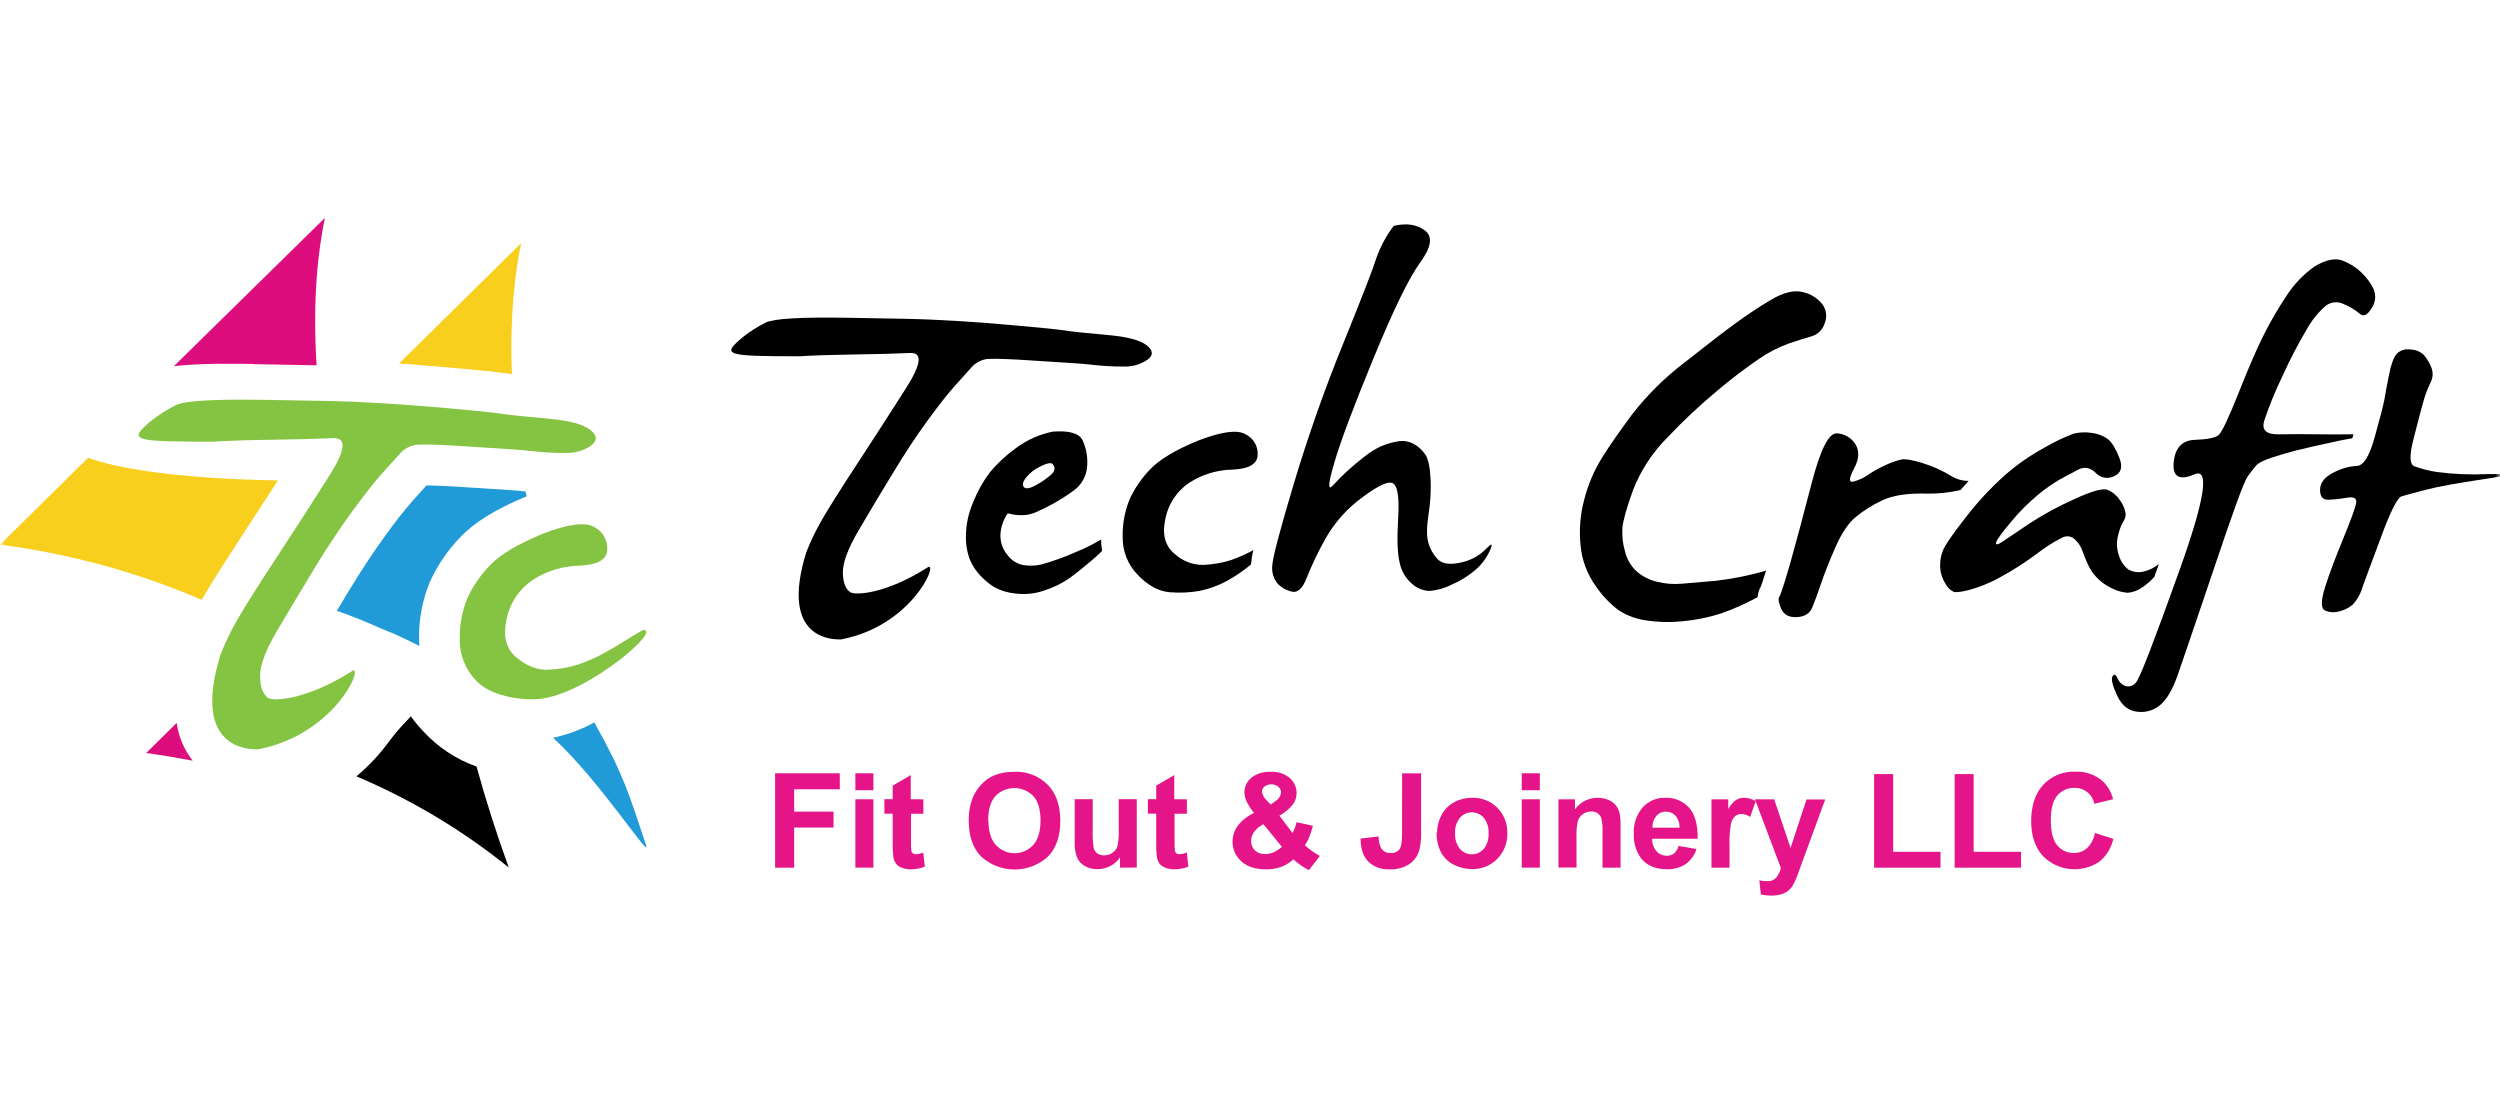 <?xml version="1.0" encoding="UTF-8"?>
<svg xmlns="http://www.w3.org/2000/svg" width="241" height="107" viewBox="0 0 241 107" fill="none">
  <mask id="mask0_5049_255" style="mask-type:alpha" maskUnits="userSpaceOnUse" x="0" y="0" width="241" height="107">
    <rect width="241" height="107" fill="#D9D9D9"></rect>
  </mask>
  <g mask="url(#mask0_5049_255)">
    <path d="M14.09 72.592C15.614 72.798 17.104 73.052 18.577 73.33C17.749 72.274 17.216 71.018 17.031 69.689L14.09 72.592Z" fill="#DD0D7E"></path>
    <path d="M24.428 35.104C26.976 35.142 29.002 35.181 30.52 35.216C30.112 28.818 30.676 24.077 31.324 21L16.77 35.292C18.573 35.116 20.383 35.041 22.194 35.069C22.89 35.069 23.617 35.069 24.404 35.087" fill="#DD0D7E"></path>
    <path d="M53.319 71.124C57.803 75.224 62.815 83.056 62.289 81.496C60.657 76.623 60.17 74.764 57.287 69.634C57.145 69.714 57.002 69.801 56.863 69.867C55.74 70.434 54.549 70.856 53.319 71.12" fill="#209BD7"></path>
    <path d="M49.034 83.62C44.574 80.026 39.635 77.072 34.359 74.841C35.534 73.855 36.585 72.732 37.492 71.496C38.027 70.777 38.608 70.095 39.233 69.453C39.337 69.341 39.462 69.206 39.602 69.049C39.97 69.565 40.376 70.054 40.816 70.511C42.223 72.04 43.982 73.203 45.94 73.898C46.81 77.072 47.844 80.314 49.041 83.623" fill="black"></path>
    <path d="M20.599 55.902C21.296 54.785 22.194 53.382 23.321 51.656C24.393 50.016 25.41 48.443 26.402 46.915C26.531 46.713 26.67 46.504 26.795 46.306C26.645 46.306 14.369 46.25 8.483 44.137L0 52.508C6.7 53.37 13.248 55.16 19.454 57.827V57.803C19.74 57.305 20.126 56.668 20.599 55.902Z" fill="#F8CF1D"></path>
    <path d="M48.954 36.009L49.351 36.065C49.125 30.468 49.647 26.266 50.242 23.44L38.463 35.045C39.629 35.121 41.282 35.254 43.479 35.445C46.239 35.685 48.032 35.87 48.95 36.013" fill="#F8CF1D"></path>
    <path d="M41.446 56.083C42.162 54.511 43.138 53.071 44.335 51.826C45.703 50.367 47.774 49.083 50.67 47.886L50.768 47.851C50.736 47.698 50.698 47.531 50.67 47.377C50.047 47.311 49.525 47.263 49.156 47.245C48.65 47.217 47.248 47.127 44.948 46.974C42.839 46.831 41.704 46.792 41.119 46.789L39.8 48.251C38.866 49.325 37.986 50.445 37.165 51.606C36.02 53.169 34.843 54.955 33.663 56.904C33.256 57.576 32.862 58.227 32.473 58.878C33.235 59.142 33.976 59.435 34.721 59.727C34.77 59.727 36.841 60.632 36.841 60.632L38.059 61.13C38.862 61.497 39.651 61.877 40.426 62.272C40.426 62.038 40.395 61.805 40.398 61.575C40.369 59.695 40.725 57.828 41.443 56.09" fill="#209BD7"></path>
    <path d="M24.978 72.231C23.983 72.279 18.413 72.231 21.264 63.094C21.714 61.939 22.251 60.821 22.872 59.749C23.534 58.588 24.783 56.607 26.621 53.803C28.459 51 30.165 48.356 31.738 45.871C33.318 43.383 33.434 42.172 32.086 42.237C30.738 42.302 28.8 42.353 26.273 42.39C23.739 42.427 21.834 42.491 20.557 42.581C12.618 42.581 12.329 42.453 14.591 40.552C15.335 39.968 16.136 39.462 16.983 39.041C17.811 38.633 20.647 38.467 25.49 38.544C30.333 38.62 33.259 38.684 34.268 38.735C35.273 38.786 36.337 38.844 37.46 38.909C38.583 38.974 40.471 39.12 43.123 39.348C45.776 39.58 47.516 39.758 48.345 39.884C49.173 40.009 50.633 40.163 52.724 40.347C54.812 40.525 56.204 40.887 56.901 41.433C57.597 41.983 57.597 42.477 56.974 42.964C56.224 43.464 55.333 43.708 54.433 43.66C53.441 43.664 52.45 43.613 51.464 43.507C50.549 43.405 49.843 43.341 49.344 43.316C48.845 43.29 47.462 43.201 45.195 43.048C42.927 42.895 41.378 42.831 40.548 42.856C40.187 42.847 39.829 42.914 39.496 43.053C39.163 43.191 38.864 43.398 38.616 43.66L36.855 45.613C36.14 46.402 35.177 47.625 33.965 49.282C32.754 50.939 31.524 52.795 30.276 54.851C29.023 56.914 27.843 58.886 26.736 60.769C25.625 62.638 25.072 64.1 25.072 65.144C25.072 66.188 25.323 66.884 25.82 67.267C26.318 67.65 29.614 67.476 34.042 64.629C34.985 64.42 32.138 70.811 24.957 72.217" fill="#85C442"></path>
    <path d="M52.166 51.505C54.637 50.549 56.32 50.303 57.213 50.767C57.627 50.96 57.974 51.272 58.21 51.662C58.446 52.053 58.561 52.505 58.539 52.96C58.525 53.93 57.64 54.453 55.883 54.527C54.266 54.557 52.688 55.039 51.331 55.919C50.042 56.793 49.149 58.138 48.842 59.664C48.461 61.31 48.78 62.552 49.799 63.392C50.819 64.231 51.849 64.625 52.893 64.558C53.838 64.516 54.773 64.356 55.678 64.082C56.653 63.751 57.593 63.328 58.487 62.818C59.559 62.233 61.474 60.966 62.006 60.73C63.816 60.67 56.976 66.549 52.483 67.305C51.059 67.604 47.512 67.333 45.925 65.641C45.401 65.111 44.989 64.481 44.714 63.788C44.438 63.096 44.304 62.355 44.32 61.61C44.294 60.262 44.542 58.923 45.048 57.673C45.586 56.508 46.317 55.442 47.209 54.52C48.179 53.487 49.837 52.486 52.183 51.516" fill="#85C442"></path>
    <path d="M81.144 61.635C80.229 61.68 75.109 61.635 77.73 53.228C78.145 52.166 78.641 51.136 79.213 50.148C79.82 49.081 80.968 47.258 82.655 44.68C84.342 42.102 85.914 39.665 87.371 37.37C88.824 35.082 88.94 33.968 87.72 34.028C86.499 34.089 84.717 34.136 82.373 34.171C80.039 34.206 78.285 34.264 77.114 34.345C69.804 34.345 69.543 34.23 71.628 32.483C72.31 31.945 73.046 31.478 73.824 31.09C74.588 30.715 77.197 30.561 81.653 30.631C86.108 30.701 88.799 30.76 89.725 30.809C90.654 30.854 91.632 30.91 92.662 30.965C93.693 31.021 95.447 31.16 97.883 31.372C100.32 31.585 101.925 31.748 102.687 31.863C103.449 31.978 104.776 32.121 106.714 32.288C108.653 32.455 109.913 32.786 110.543 33.287C111.173 33.788 111.198 34.261 110.613 34.679C109.925 35.145 109.104 35.375 108.274 35.334C107.363 35.337 106.453 35.289 105.548 35.191C104.702 35.097 104.052 35.041 103.592 35.017C103.133 34.992 101.852 34.912 99.763 34.77C97.675 34.627 96.254 34.571 95.492 34.592C95.155 34.586 94.82 34.651 94.511 34.785C94.201 34.918 93.923 35.116 93.696 35.365L92.081 37.158C91.422 37.884 90.536 39.009 89.422 40.534C88.308 42.059 87.18 43.77 86.038 45.668C84.878 47.569 83.793 49.38 82.784 51.102C81.774 52.824 81.264 54.165 81.252 55.126C81.252 56.086 81.478 56.741 81.948 57.078C82.418 57.416 85.429 57.27 89.512 54.642C90.375 54.45 87.772 60.329 81.158 61.624" fill="black"></path>
    <path d="M106.161 51.997C105.383 52.467 104.568 52.873 103.724 53.212C102.636 53.698 101.514 54.103 100.365 54.423C99.793 54.546 99.203 54.563 98.625 54.471C98.01 54.345 97.466 53.989 97.104 53.476C96.665 52.952 96.429 52.287 96.439 51.603C96.464 50.88 96.688 50.178 97.087 49.574C97.111 49.504 97.184 49.487 97.313 49.518C97.486 49.564 97.661 49.6 97.838 49.626C98.116 49.663 98.397 49.675 98.677 49.661C99.069 49.639 99.454 49.55 99.815 49.397C101.087 48.849 102.295 48.164 103.418 47.353C103.832 47.072 104.174 46.698 104.416 46.26C104.658 45.822 104.793 45.333 104.81 44.833C104.86 43.994 104.697 43.156 104.337 42.397C103.989 41.756 103.049 41.492 101.483 41.61C100.196 41.87 98.983 42.414 97.932 43.201C97.006 43.864 96.167 44.641 95.437 45.515C94.764 46.404 94.218 47.381 93.811 48.418C93.363 49.44 93.126 50.541 93.115 51.656C93.091 52.455 93.228 53.252 93.515 53.998C93.757 54.545 94.089 55.047 94.497 55.484C94.883 55.896 95.318 56.259 95.792 56.567C96.435 56.926 97.146 57.147 97.88 57.214C98.842 57.34 99.82 57.233 100.731 56.901C101.557 56.634 102.341 56.251 103.06 55.763C103.641 55.345 104.396 54.746 105.315 53.963C105.663 53.678 105.949 53.389 106.244 53.104C106.183 52.738 106.148 52.368 106.14 51.997M98.879 46.079C99.25 45.608 99.727 45.23 100.271 44.976C100.914 44.651 101.316 44.57 101.476 44.732C101.754 45.059 101.716 45.39 101.354 45.731C100.912 46.124 100.426 46.464 99.906 46.744C99.297 47.092 98.9 47.158 98.716 46.97C98.531 46.782 98.58 46.49 98.872 46.076" fill="black"></path>
    <path d="M120.822 53.034C120.11 53.424 119.366 53.752 118.598 54.016C117.774 54.265 116.921 54.412 116.061 54.454C115.013 54.481 113.996 54.098 113.227 53.386C112.299 52.617 112.007 51.48 112.35 49.974C112.629 48.578 113.447 47.347 114.627 46.549C115.871 45.74 117.319 45.297 118.804 45.272C120.415 45.202 121.223 44.722 121.24 43.838C121.26 43.423 121.156 43.011 120.941 42.656C120.725 42.301 120.409 42.018 120.032 41.843C119.215 41.4 117.676 41.622 115.413 42.508C113.267 43.395 111.751 44.31 110.867 45.254C110.049 46.096 109.38 47.072 108.89 48.14C108.427 49.283 108.201 50.509 108.225 51.743C108.21 52.425 108.333 53.103 108.585 53.737C108.837 54.37 109.215 54.947 109.694 55.432C110.685 56.469 111.729 57.024 112.827 57.096C113.779 57.172 114.738 57.124 115.678 56.953C116.517 56.776 117.329 56.488 118.094 56.097C118.984 55.624 119.823 55.06 120.596 54.412C120.636 53.943 120.712 53.477 120.826 53.02" fill="black"></path>
    <path d="M134.39 21.766C135.604 21.488 136.596 21.64 137.366 22.222C138.136 22.804 137.984 23.83 136.91 25.299C135.836 26.768 134.327 29.863 132.385 34.586C130.443 39.308 129.187 42.66 128.619 44.642C128.032 46.623 127.984 47.346 128.476 46.81C128.967 46.274 129.451 45.791 129.931 45.355C130.411 44.92 130.937 44.482 131.518 44.029C132.007 43.633 132.542 43.297 133.112 43.03C133.622 42.811 134.156 42.652 134.703 42.557C135.247 42.447 135.812 42.535 136.297 42.804C136.752 43.054 137.137 43.413 137.418 43.848C137.685 44.268 137.847 45.027 137.905 46.125C137.96 47.276 137.896 48.429 137.714 49.567C137.528 50.769 137.518 51.673 137.683 52.279C137.842 52.88 138.148 53.433 138.574 53.887C139.002 54.353 139.743 54.465 140.791 54.235C141.713 54.054 142.561 53.605 143.228 52.944C143.81 52.326 143.945 52.366 143.631 53.062C143.307 53.779 142.832 54.417 142.239 54.934C141.562 55.509 140.804 55.982 139.99 56.337C139.316 56.687 138.579 56.901 137.822 56.967C137.186 56.949 136.578 56.702 136.109 56.271C135.491 55.737 135.072 55.01 134.919 54.207C134.707 53.312 134.665 51.917 134.78 50.03C134.895 48.144 134.762 47.019 134.372 46.654C133.983 46.288 132.998 46.706 131.4 47.893C129.915 48.955 128.68 50.328 127.78 51.917C127.091 53.14 126.484 54.407 125.963 55.711C125.563 56.755 125.075 57.19 124.49 57.023C123.967 56.897 123.492 56.618 123.126 56.222C122.775 55.768 122.602 55.201 122.639 54.628C122.639 53.932 123.335 51.263 124.727 46.622C126.119 41.981 127.719 37.446 129.527 33.016C131.323 28.584 132.368 25.89 132.66 24.933C133.062 23.789 133.64 22.715 134.372 21.749" fill="black"></path>
    <path d="M169.755 56.511C169.807 56.383 169.943 56.007 170.246 55.011C168.661 55.472 167.04 55.799 165.4 55.989C164.081 56.108 162.999 56.198 162.146 56.268C161.329 56.342 160.505 56.277 159.709 56.076C158.992 55.905 158.328 55.563 157.77 55.081C157.215 54.563 156.825 53.892 156.65 53.152C156.435 52.415 156.351 51.646 156.402 50.88C156.463 50.183 156.802 48.977 157.419 47.259C158.165 45.344 159.302 43.605 160.757 42.153C162.275 40.55 163.887 39.039 165.585 37.628C166.863 36.547 168.196 35.532 169.577 34.586C170.462 33.978 171.42 33.484 172.428 33.117C173.294 32.827 174.028 32.595 174.631 32.421C174.935 32.334 175.212 32.172 175.435 31.948C175.658 31.724 175.82 31.447 175.905 31.143C176.03 30.839 176.072 30.508 176.026 30.182C175.98 29.857 175.848 29.549 175.644 29.291C175.169 28.709 174.508 28.307 173.772 28.153C172.947 27.945 171.934 28.188 170.747 28.888C169.56 29.587 168.449 30.336 167.353 31.129C166.257 31.923 164.614 33.187 162.421 34.923C160.528 36.359 158.83 38.033 157.367 39.904C156.188 41.489 155.219 42.882 154.46 44.081C153.674 45.343 153.087 46.718 152.72 48.157C152.327 49.616 152.209 51.135 152.372 52.637C152.505 54.017 153 55.338 153.806 56.466C154.413 57.374 155.168 58.172 156.04 58.83C156.839 59.344 157.741 59.678 158.682 59.808C159.828 59.984 160.992 60.014 162.146 59.895C163.441 59.78 164.72 59.521 165.957 59.122C167.155 58.691 168.319 58.17 169.438 57.563C169.462 57.195 169.57 56.837 169.755 56.518" fill="black"></path>
    <path d="M189.018 47.214C189.276 46.918 189.53 46.632 189.78 46.357C189.205 46.361 188.64 46.209 188.144 45.915C187.264 45.371 186.318 44.942 185.328 44.638C184.336 44.335 183.665 44.22 183.313 44.29C182.835 44.403 182.369 44.562 181.921 44.763C181.293 45.039 180.69 45.367 180.118 45.745C179.662 46.075 179.145 46.312 178.597 46.441C178.214 46.5 178.249 46.068 178.739 45.146C179.23 44.224 179.258 43.451 178.861 42.821C178.673 42.517 178.414 42.263 178.106 42.081C177.798 41.899 177.45 41.795 177.093 41.777C176.311 41.707 175.499 43.293 174.656 46.535C173.814 49.777 173.118 52.376 172.568 54.332C171.997 56.293 171.649 57.36 171.524 57.534C171.398 57.708 171.454 58.088 171.701 58.669C171.948 59.25 172.446 59.525 173.205 59.49C173.964 59.456 174.465 59.142 174.709 58.547C174.952 57.952 175.234 57.19 175.547 56.257C175.861 55.324 176.317 54.168 176.908 52.811C177.5 51.453 178.151 50.465 178.851 49.873C179.636 49.225 180.5 48.678 181.423 48.247C182.437 47.755 183.871 47.534 185.725 47.583C186.828 47.61 187.929 47.493 189.001 47.234" fill="black"></path>
    <path d="M203.829 56.832C204.236 57.002 204.666 57.107 205.106 57.145C205.597 57.102 206.068 56.933 206.474 56.654C206.918 56.36 207.321 56.009 207.675 55.61C207.818 55.21 207.964 54.806 208.12 54.367C207.691 54.719 207.188 54.969 206.648 55.098C206.143 55.224 205.609 55.149 205.158 54.889C204.728 54.544 204.415 54.073 204.264 53.542C204.033 52.889 204.014 52.18 204.211 51.517C204.316 51.049 204.492 50.6 204.734 50.187C204.812 50.07 204.866 49.939 204.892 49.8C204.918 49.662 204.917 49.52 204.887 49.383C204.796 48.944 204.606 48.532 204.33 48.178C204.045 47.745 203.635 47.41 203.153 47.218C202.701 47.041 201.617 47.35 199.902 48.144C198.421 48.808 196.993 49.585 195.631 50.469L193.125 52.16C192.575 52.534 192.343 52.575 192.429 52.282C192.519 51.99 193.01 51.318 193.894 50.27C194.674 49.327 195.541 48.46 196.484 47.681C197.148 47.127 197.857 46.63 198.604 46.194C199.175 45.881 199.755 45.572 200.344 45.269C200.934 44.965 201.494 45.069 202.025 45.582C202.249 45.825 202.547 45.987 202.872 46.044C203.197 46.1 203.532 46.048 203.825 45.895C204.493 45.592 204.65 44.997 204.298 44.113C203.947 43.229 203.578 42.63 203.195 42.327C202.743 41.999 202.212 41.795 201.656 41.736C201.07 41.64 200.469 41.663 199.892 41.805C198.917 42.175 197.975 42.627 197.076 43.156C195.705 43.903 194.421 44.799 193.247 45.829C191.878 47.059 190.624 48.411 189.502 49.87C188.209 51.513 187.463 52.608 187.263 53.156C187.069 53.676 186.992 54.232 187.037 54.785C187.081 55.314 187.255 55.825 187.542 56.271C187.714 56.616 187.997 56.894 188.346 57.058C188.593 57.128 189.133 57.058 189.975 56.832C190.968 56.545 191.924 56.146 192.826 55.641C194.015 54.99 195.159 54.261 196.251 53.459C197.05 52.827 197.909 52.275 198.816 51.812C199.02 51.71 199.252 51.676 199.476 51.718C199.701 51.759 199.905 51.873 200.059 52.042C200.344 52.31 200.565 52.638 200.706 53.003C200.864 53.462 201.045 53.913 201.249 54.353C201.501 54.939 201.876 55.464 202.349 55.892C202.783 56.29 203.287 56.604 203.835 56.818" fill="black"></path>
    <path d="M226.753 42.268C226.795 42.15 226.838 42.016 226.882 41.868C225.49 41.868 224.445 41.889 223.718 41.868C222.202 41.844 220.85 41.844 219.659 41.868C218.469 41.892 218.006 41.46 218.267 40.573C218.753 39.114 219.334 37.688 220.007 36.305C220.712 34.734 221.506 33.205 222.385 31.724C222.853 30.881 223.463 30.124 224.188 29.486C224.431 29.295 224.724 29.177 225.033 29.147C225.341 29.116 225.651 29.173 225.928 29.312C226.484 29.538 227.001 29.848 227.463 30.231C227.839 30.558 228.222 30.384 228.622 29.709C228.809 29.442 228.925 29.131 228.958 28.806C228.991 28.481 228.94 28.153 228.81 27.854C228.52 27.266 228.129 26.733 227.655 26.281C227.132 25.776 226.513 25.383 225.834 25.125C225.138 24.846 224.219 25.031 223.123 25.685C222.039 26.456 221.113 27.429 220.397 28.55C219.606 29.735 218.888 30.967 218.246 32.24C217.612 33.486 216.8 35.357 215.809 37.854C214.819 40.351 214.164 41.721 213.846 41.965C213.533 42.209 212.767 42.358 211.559 42.404C210.351 42.449 209.676 43.173 209.544 44.572C209.412 45.971 210.09 46.354 211.559 45.724C213.028 45.094 212.534 48.192 210.09 55.011C207.647 61.83 206.262 65.419 205.913 65.784C205.8 65.939 205.642 66.056 205.46 66.118C205.278 66.18 205.082 66.185 204.897 66.132C204.723 66.069 204.565 65.969 204.433 65.84C204.3 65.711 204.196 65.556 204.128 65.384C203.954 64.998 203.78 64.938 203.64 65.206C203.501 65.474 203.64 66.094 204.096 67.062C204.552 68.029 205.217 68.544 206.091 68.618C206.491 68.663 206.896 68.622 207.279 68.498C207.662 68.375 208.014 68.171 208.312 67.9C208.917 67.353 209.443 66.449 209.889 65.189C210.334 63.929 211.494 60.525 213.369 54.976C215.226 49.428 216.322 46.42 216.659 45.954C216.918 45.576 217.199 45.213 217.501 44.868C217.731 44.611 218.246 44.356 219.04 44.099C219.833 43.841 220.589 43.622 221.313 43.434C222.037 43.246 223.422 42.933 225.49 42.487C225.893 42.4 226.339 42.32 226.805 42.247" fill="black"></path>
    <path d="M231.031 34.116C231.202 33.943 231.413 33.815 231.644 33.741C231.876 33.668 232.122 33.652 232.361 33.695C232.609 33.695 232.854 33.744 233.083 33.84C233.311 33.937 233.518 34.078 233.691 34.255C233.988 34.61 234.223 35.013 234.387 35.446C234.48 35.683 234.519 35.938 234.501 36.192C234.483 36.446 234.408 36.693 234.282 36.914C233.976 37.563 233.731 38.239 233.551 38.933C233.319 39.762 233.015 40.922 232.64 42.414C232.264 43.906 232.288 44.746 232.713 44.934C233.414 45.197 234.141 45.385 234.881 45.495C236.511 45.712 238.157 45.782 239.8 45.703C242.048 45.659 241.925 45.823 239.431 46.194C236.931 46.567 235.087 46.891 233.882 47.207C232.678 47.524 231.888 47.726 231.501 47.851C231.115 47.977 230.457 49.275 229.545 51.736C228.633 54.197 228.014 55.836 227.725 56.651C227.552 57.265 227.233 57.829 226.795 58.294C226.428 58.596 225.997 58.812 225.535 58.927C225.077 59.067 224.585 59.043 224.143 58.858C223.718 58.669 223.725 57.914 224.143 56.581C224.561 55.248 225.166 53.678 225.911 51.861C226.656 50.044 227.067 48.913 227.136 48.467C227.206 48.022 226.903 47.862 226.228 47.98C225.632 48.088 225.03 48.153 224.425 48.175C223.903 48.175 223.645 47.855 223.656 47.193C223.666 46.532 224.094 45.986 224.93 45.568C225.619 45.19 226.383 44.968 227.168 44.917C227.822 44.917 228.402 44.008 228.908 42.191C229.414 40.374 229.726 39.172 229.844 38.585C229.938 37.99 230.092 37.193 230.297 36.149C230.502 35.105 230.753 34.447 231.031 34.123" fill="black"></path>
    <path d="M74.719 83.644V74.545H80.956V76.087H76.557V78.239H80.354V79.777H76.557V83.644H74.719Z" fill="#E51488"></path>
    <path d="M82.457 74.545H84.197V76.178H82.457V74.545ZM82.457 77.052H84.197V83.641H82.457V77.052Z" fill="#E51488"></path>
    <path d="M89.011 77.055V78.447H87.82V81.103C87.809 81.417 87.821 81.731 87.855 82.043C87.878 82.134 87.934 82.213 88.012 82.266C88.099 82.325 88.202 82.356 88.308 82.353C88.547 82.334 88.782 82.278 89.004 82.186L89.153 83.54C88.712 83.721 88.238 83.81 87.761 83.801C87.47 83.805 87.181 83.75 86.912 83.641C86.691 83.56 86.498 83.419 86.355 83.233C86.222 83.023 86.138 82.785 86.111 82.537C86.062 82.129 86.044 81.719 86.055 81.308V78.437H85.255V77.044H86.055V75.736L87.796 74.719V77.048L89.011 77.055Z" fill="#E51488"></path>
    <path d="M93.389 79.15C93.365 78.351 93.507 77.556 93.807 76.814C94.013 76.352 94.299 75.93 94.653 75.568C94.985 75.219 95.386 74.94 95.829 74.75C96.453 74.504 97.119 74.386 97.789 74.402C98.383 74.375 98.975 74.473 99.529 74.688C100.083 74.903 100.586 75.231 101.005 75.652C101.811 76.483 102.213 77.643 102.213 79.133C102.213 80.623 101.814 81.771 101.016 82.579C100.136 83.378 98.99 83.821 97.801 83.821C96.612 83.821 95.466 83.378 94.587 82.579C93.788 81.753 93.389 80.617 93.389 79.171M95.283 79.108C95.283 80.139 95.521 80.919 95.996 81.451C96.225 81.703 96.504 81.905 96.815 82.043C97.126 82.181 97.463 82.252 97.803 82.252C98.143 82.252 98.48 82.181 98.791 82.043C99.102 81.905 99.381 81.703 99.609 81.451C100.074 80.924 100.306 80.133 100.306 79.077C100.306 78.021 100.074 77.243 99.609 76.741C99.373 76.497 99.089 76.302 98.775 76.169C98.462 76.036 98.124 75.968 97.784 75.968C97.443 75.968 97.106 76.036 96.792 76.169C96.479 76.302 96.195 76.497 95.958 76.741C95.494 77.261 95.262 78.044 95.262 79.091" fill="#E51488"></path>
    <path d="M107.967 83.644V82.659C107.728 83.009 107.405 83.294 107.028 83.487C106.645 83.687 106.22 83.791 105.788 83.79C105.373 83.796 104.963 83.695 104.598 83.498C104.261 83.317 103.993 83.029 103.836 82.68C103.658 82.215 103.578 81.719 103.599 81.222V77.044H105.339V80.073C105.314 80.642 105.347 81.212 105.437 81.775C105.494 81.975 105.616 82.151 105.785 82.273C105.976 82.402 106.202 82.466 106.432 82.457C106.718 82.46 106.997 82.375 107.233 82.213C107.455 82.067 107.625 81.854 107.717 81.604C107.835 81.019 107.878 80.422 107.846 79.826V77.041H109.586V83.63L107.967 83.644Z" fill="#E51488"></path>
    <path d="M114.417 77.055V78.447H113.227V81.103C113.216 81.417 113.228 81.731 113.262 82.043C113.284 82.133 113.339 82.212 113.415 82.266C113.502 82.325 113.606 82.355 113.711 82.353C113.95 82.334 114.185 82.278 114.407 82.186L114.557 83.54C114.115 83.721 113.641 83.81 113.164 83.801C112.873 83.805 112.585 83.75 112.315 83.641C112.095 83.56 111.901 83.419 111.758 83.233C111.624 83.023 111.541 82.785 111.514 82.537C111.466 82.129 111.447 81.719 111.459 81.308V78.437H110.658V77.044H111.459V75.736L113.199 74.719V77.048L114.417 77.055Z" fill="#E51488"></path>
    <path d="M127.22 82.534L126.176 83.881C125.631 83.608 125.129 83.256 124.686 82.837C124.344 83.151 123.946 83.399 123.513 83.568C123.039 83.735 122.539 83.816 122.037 83.805C120.902 83.805 120.051 83.487 119.482 82.851C119.052 82.39 118.814 81.782 118.817 81.152C118.812 80.584 118.996 80.031 119.34 79.579C119.756 79.058 120.289 78.641 120.896 78.364C120.621 78.046 120.387 77.696 120.199 77.32C120.051 77.026 119.97 76.702 119.963 76.373C119.962 76.106 120.021 75.843 120.135 75.602C120.25 75.361 120.417 75.149 120.624 74.981C121.161 74.566 121.83 74.362 122.507 74.406C123.166 74.368 123.816 74.578 124.328 74.995C124.539 75.176 124.708 75.402 124.823 75.655C124.938 75.909 124.996 76.185 124.992 76.463C124.99 76.836 124.876 77.2 124.665 77.508C124.3 77.966 123.848 78.348 123.336 78.632L124.603 80.303C124.776 79.973 124.906 79.622 124.989 79.259L126.566 79.607C126.456 80.024 126.319 80.433 126.155 80.832C126.056 81.061 125.931 81.278 125.783 81.479C126.019 81.696 126.27 81.896 126.534 82.078C126.755 82.239 126.988 82.383 127.231 82.51M121.801 79.457C121.445 79.622 121.136 79.873 120.902 80.188C120.716 80.442 120.613 80.747 120.607 81.062C120.6 81.233 120.63 81.403 120.693 81.562C120.757 81.721 120.853 81.865 120.976 81.984C121.109 82.104 121.265 82.197 121.435 82.257C121.605 82.317 121.785 82.342 121.964 82.332C122.234 82.332 122.502 82.278 122.751 82.172C123.05 82.035 123.328 81.856 123.576 81.639L121.801 79.457ZM122.497 77.563L122.97 77.215C123.112 77.13 123.233 77.014 123.324 76.876C123.414 76.737 123.472 76.579 123.492 76.415C123.493 76.307 123.472 76.201 123.429 76.102C123.385 76.004 123.322 75.916 123.242 75.844C123.05 75.693 122.813 75.61 122.569 75.607C122.324 75.605 122.086 75.683 121.891 75.83C121.818 75.887 121.759 75.96 121.718 76.043C121.678 76.126 121.656 76.218 121.654 76.31C121.692 76.609 121.833 76.886 122.051 77.094L122.497 77.563Z" fill="#E51488"></path>
    <path d="M135.163 74.549H136.994V80.306C137.015 80.893 136.948 81.479 136.796 82.046C136.624 82.567 136.283 83.015 135.828 83.32C135.275 83.664 134.63 83.832 133.98 83.801C133.598 83.828 133.215 83.774 132.855 83.644C132.496 83.514 132.167 83.31 131.891 83.046C131.408 82.544 131.165 81.808 131.16 80.835L132.901 80.637C132.889 81.017 132.968 81.396 133.13 81.74C133.222 81.897 133.354 82.026 133.514 82.113C133.674 82.199 133.854 82.24 134.035 82.231C134.198 82.248 134.362 82.225 134.513 82.165C134.665 82.104 134.8 82.007 134.906 81.883C135.075 81.651 135.16 81.166 135.16 80.428L135.163 74.549Z" fill="#E51488"></path>
    <path d="M138.533 80.254C138.535 79.667 138.682 79.089 138.961 78.573C139.231 78.046 139.655 77.614 140.176 77.334C140.71 77.046 141.309 76.898 141.916 76.905C142.367 76.892 142.816 76.971 143.235 77.138C143.654 77.305 144.035 77.556 144.353 77.876C144.667 78.198 144.913 78.579 145.077 78.998C145.24 79.416 145.319 79.864 145.306 80.313C145.321 80.77 145.243 81.225 145.077 81.651C144.911 82.076 144.661 82.465 144.342 82.791C144.026 83.116 143.647 83.371 143.227 83.54C142.808 83.71 142.358 83.79 141.906 83.776C141.301 83.779 140.705 83.638 140.165 83.366C139.632 83.108 139.195 82.687 138.916 82.165C138.613 81.568 138.466 80.905 138.487 80.237M140.273 80.33C140.236 80.872 140.402 81.408 140.739 81.834C140.882 81.998 141.058 82.129 141.256 82.219C141.454 82.309 141.669 82.356 141.886 82.356C142.104 82.356 142.319 82.309 142.516 82.219C142.714 82.129 142.891 81.998 143.033 81.834C143.369 81.404 143.534 80.865 143.496 80.32C143.531 79.783 143.366 79.252 143.033 78.83C142.891 78.666 142.714 78.535 142.516 78.445C142.319 78.355 142.104 78.308 141.886 78.308C141.669 78.308 141.454 78.355 141.256 78.445C141.058 78.535 140.882 78.666 140.739 78.83C140.402 79.256 140.236 79.792 140.273 80.334" fill="#E51488"></path>
    <path d="M146.698 74.545H148.439V76.178H146.698V74.545ZM146.698 77.052H148.439V83.641H146.698V77.052Z" fill="#E51488"></path>
    <path d="M156.222 83.644H154.482V80.282C154.508 79.815 154.47 79.346 154.371 78.889C154.309 78.694 154.187 78.524 154.022 78.402C153.843 78.283 153.632 78.222 153.417 78.228C153.126 78.223 152.841 78.31 152.602 78.475C152.368 78.633 152.194 78.864 152.108 79.133C151.996 79.63 151.952 80.139 151.976 80.647V83.63H150.235V77.055H151.826V78.023C152.183 77.53 152.696 77.172 153.281 77.007C153.867 76.843 154.491 76.88 155.053 77.114C155.335 77.226 155.585 77.408 155.777 77.643C155.944 77.861 156.062 78.111 156.125 78.378C156.2 78.764 156.232 79.157 156.222 79.551V83.644Z" fill="#E51488"></path>
    <path d="M161.805 81.549L163.545 81.841C163.362 82.426 162.996 82.936 162.501 83.296C161.963 83.643 161.331 83.817 160.691 83.794C159.545 83.794 158.696 83.419 158.146 82.669C157.692 82.002 157.464 81.207 157.496 80.4C157.441 79.467 157.747 78.548 158.352 77.835C158.624 77.532 158.959 77.293 159.332 77.133C159.706 76.972 160.11 76.895 160.517 76.905C160.952 76.884 161.386 76.961 161.787 77.129C162.189 77.297 162.548 77.552 162.839 77.876C163.405 78.524 163.676 79.516 163.653 80.853H159.267C159.249 81.294 159.4 81.726 159.688 82.06C159.815 82.2 159.97 82.31 160.143 82.385C160.316 82.459 160.503 82.496 160.691 82.492C160.942 82.502 161.189 82.423 161.387 82.269C161.598 82.078 161.745 81.826 161.808 81.549M161.906 79.787C161.925 79.368 161.786 78.957 161.516 78.635C161.402 78.509 161.262 78.409 161.106 78.341C160.95 78.273 160.781 78.239 160.611 78.242C160.433 78.238 160.256 78.273 160.093 78.346C159.93 78.418 159.785 78.525 159.668 78.66C159.406 78.975 159.275 79.379 159.302 79.787H161.906Z" fill="#E51488"></path>
    <path d="M166.727 83.644H164.986V77.055H166.605V77.991C166.791 77.651 167.046 77.354 167.353 77.118C167.578 76.976 167.839 76.902 168.105 76.905C168.511 76.907 168.908 77.02 169.254 77.233L168.714 78.754C168.475 78.581 168.191 78.482 167.896 78.468C167.671 78.461 167.451 78.533 167.273 78.67C167.068 78.865 166.928 79.12 166.873 79.398C166.745 80.127 166.696 80.868 166.727 81.608V83.644Z" fill="#E51488"></path>
    <path d="M169.177 77.055H171.032L172.609 81.747L174.147 77.069H175.95L173.625 83.411L173.208 84.559C173.092 84.867 172.945 85.162 172.769 85.44C172.641 85.632 172.479 85.799 172.292 85.934C172.089 86.071 171.864 86.171 171.627 86.23C171.336 86.304 171.036 86.339 170.736 86.335C170.405 86.335 170.075 86.3 169.751 86.23L169.598 84.866C169.841 84.916 170.088 84.943 170.336 84.946C170.502 84.96 170.67 84.936 170.825 84.876C170.981 84.816 171.121 84.72 171.234 84.598C171.443 84.329 171.595 84.019 171.679 83.689L169.177 77.055Z" fill="#E51488"></path>
    <path d="M180.664 83.644V74.622H182.502V82.112H187.065V83.644H180.664Z" fill="#E51488"></path>
    <path d="M188.427 83.644V74.622H190.261V82.112H194.828V83.644H188.427Z" fill="#E51488"></path>
    <path d="M201.949 80.299L203.728 80.863C203.533 81.731 203.054 82.508 202.367 83.073C201.546 83.622 200.561 83.871 199.578 83.777C198.594 83.683 197.674 83.252 196.972 82.558C196.194 81.732 195.806 80.603 195.806 79.171C195.806 77.658 196.197 76.483 196.979 75.645C197.373 75.227 197.853 74.899 198.384 74.682C198.916 74.466 199.489 74.365 200.063 74.388C201.061 74.345 202.036 74.699 202.774 75.373C203.23 75.837 203.552 76.415 203.704 77.048L201.887 77.483C201.803 77.04 201.564 76.642 201.212 76.362C200.86 76.081 200.419 75.937 199.969 75.955C199.658 75.945 199.35 76.005 199.066 76.131C198.782 76.257 198.53 76.445 198.329 76.682C197.909 77.165 197.699 77.949 197.699 79.035C197.699 80.195 197.906 81.015 198.319 81.493C198.514 81.73 198.762 81.918 199.042 82.045C199.322 82.172 199.627 82.233 199.934 82.224C200.398 82.233 200.848 82.066 201.194 81.757C201.594 81.36 201.859 80.847 201.953 80.292" fill="#E51488"></path>
  </g>
</svg>
